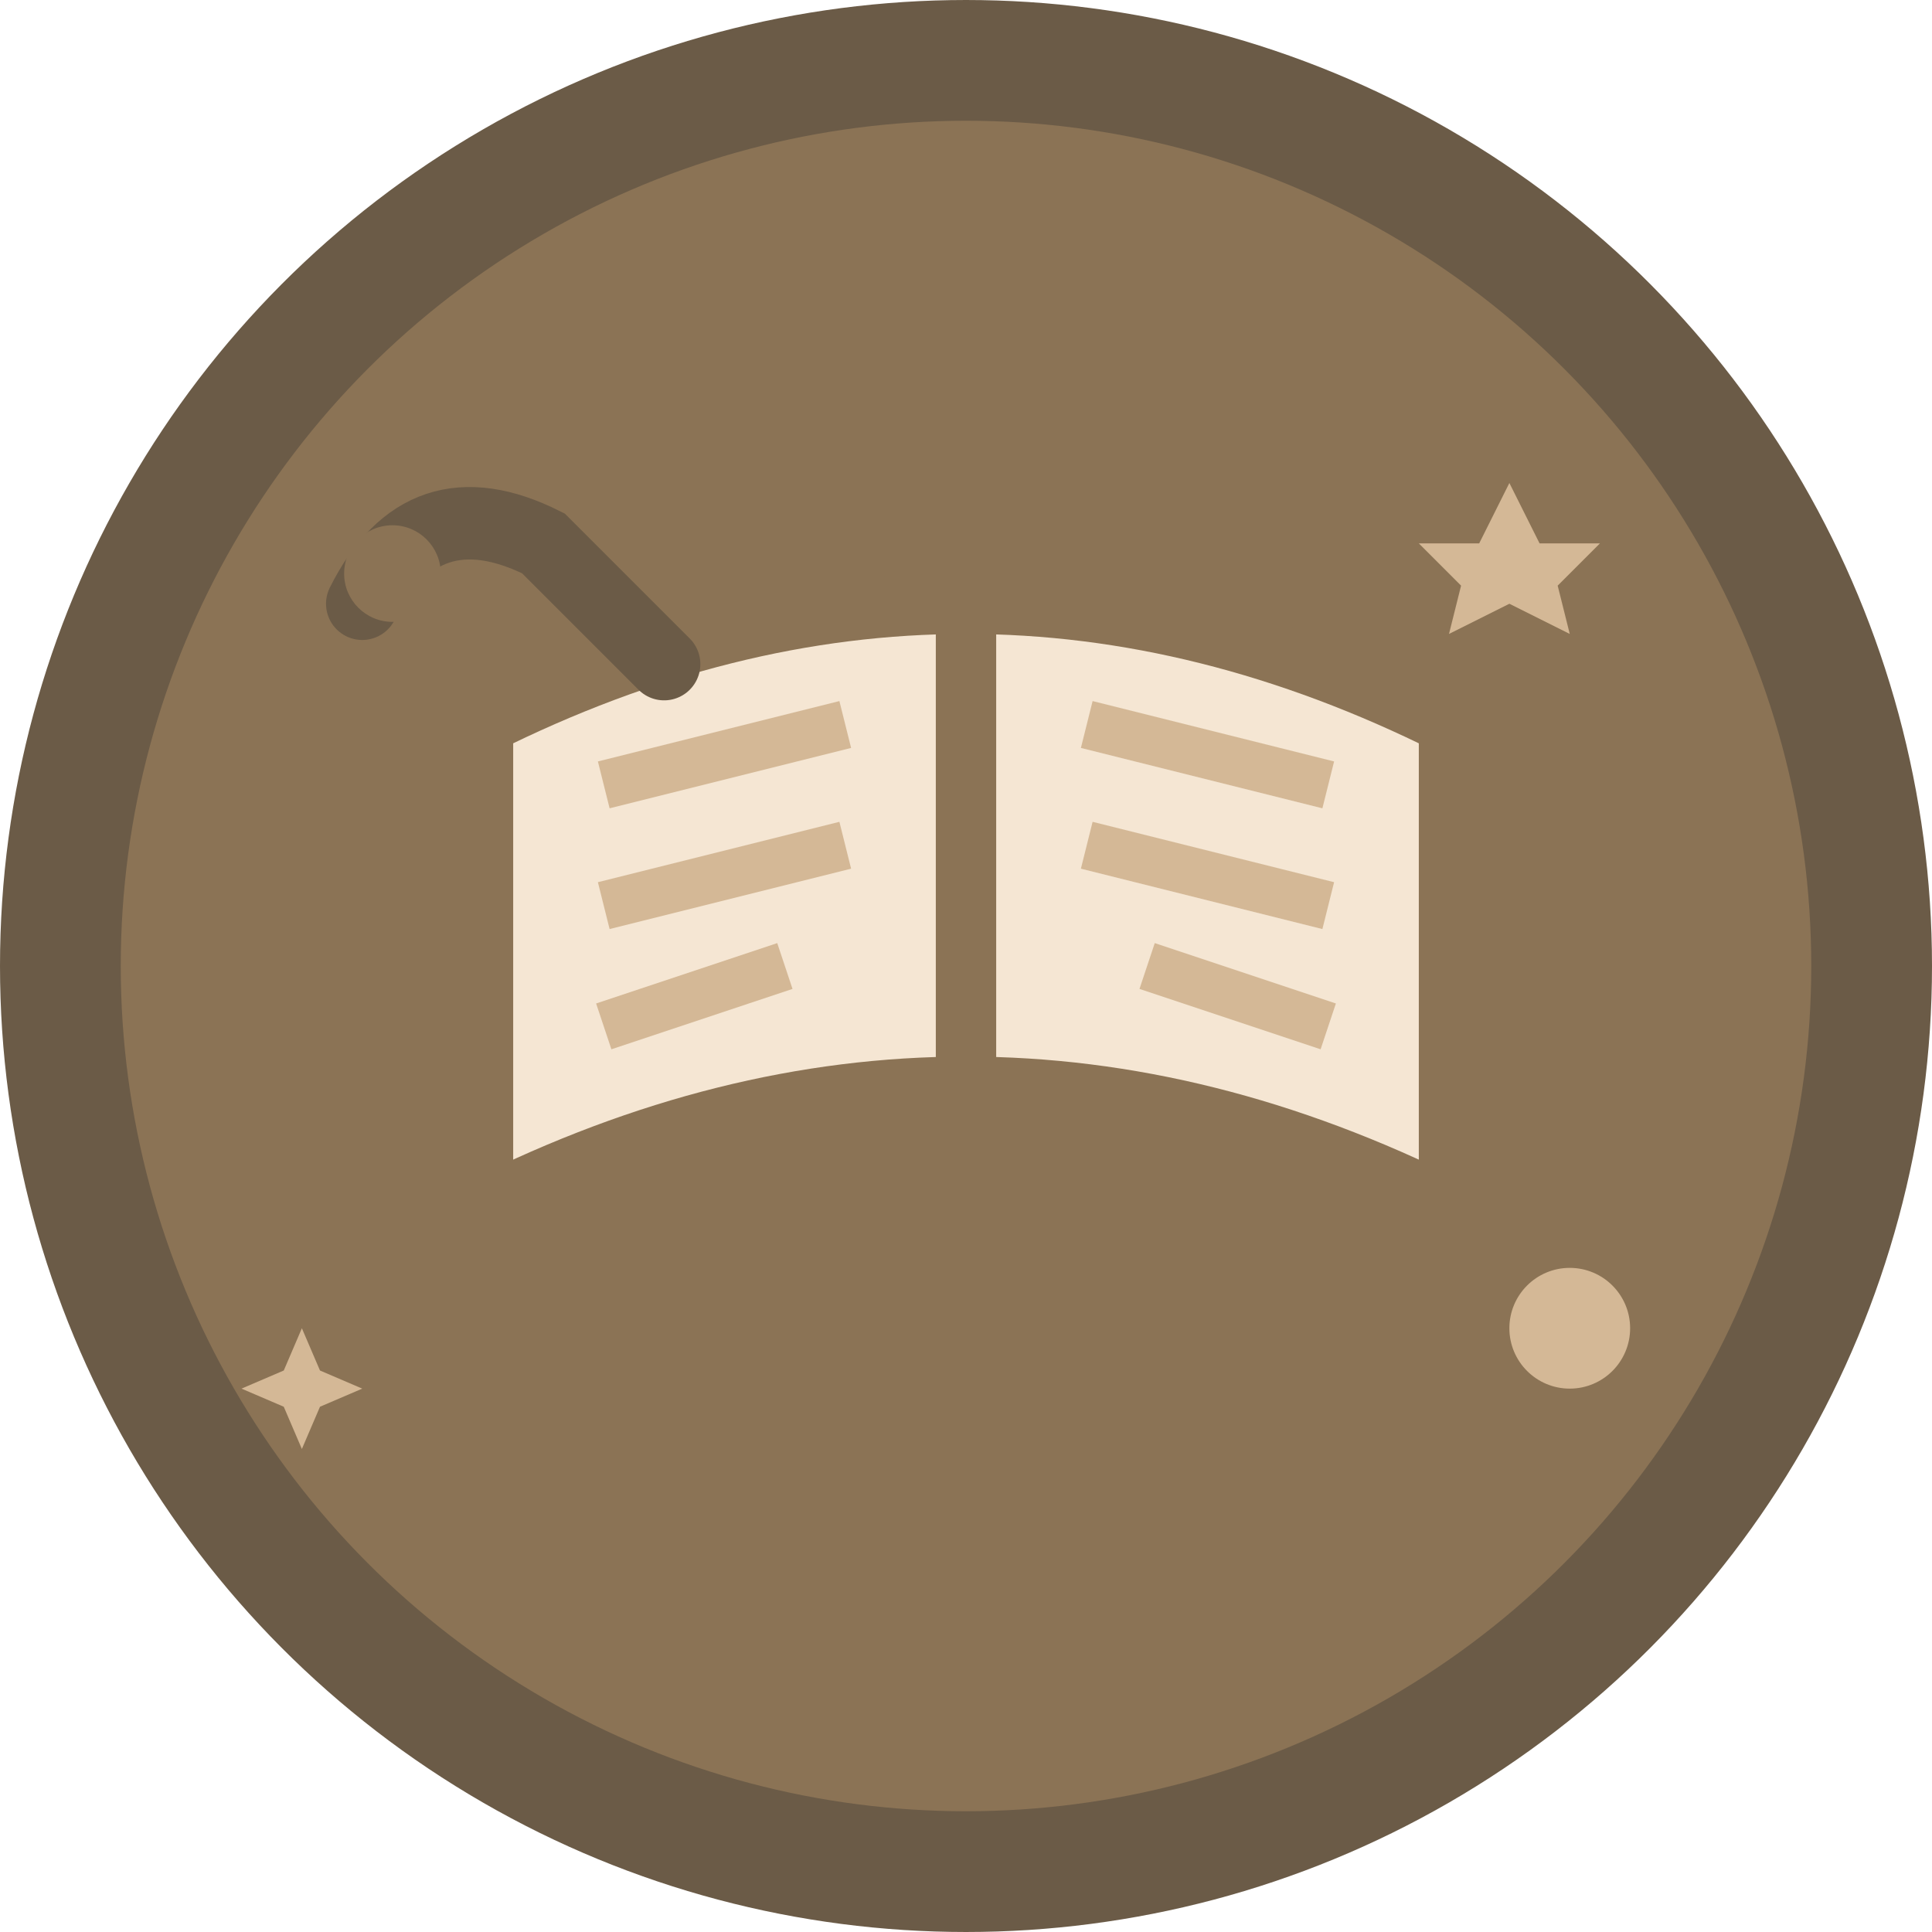 <svg width="32" height="32" viewBox="0 0 32 32" fill="none" xmlns="http://www.w3.org/2000/svg">
  <!-- Background circle -->
  <circle cx="16" cy="16" r="15" fill="#8B7355" stroke="#6B5B47" stroke-width="2"/>
  
  <!-- Open book -->
  <path d="M8 12 Q16 8 24 12 L24 20 Q16 16 8 20 Z" fill="#F5E6D3" stroke="#8B7355" stroke-width="1"/>
  
  <!-- Book spine -->
  <line x1="16" y1="8" x2="16" y2="20" stroke="#8B7355" stroke-width="1"/>
  
  <!-- Left page lines -->
  <line x1="10" y1="13" x2="14" y2="12" stroke="#D4B896" stroke-width="0.8"/>
  <line x1="10" y1="15" x2="14" y2="14" stroke="#D4B896" stroke-width="0.8"/>
  <line x1="10" y1="17" x2="13" y2="16" stroke="#D4B896" stroke-width="0.8"/>
  
  <!-- Right page lines -->
  <line x1="18" y1="12" x2="22" y2="13" stroke="#D4B896" stroke-width="0.8"/>
  <line x1="18" y1="14" x2="22" y2="15" stroke="#D4B896" stroke-width="0.8"/>
  <line x1="19" y1="16" x2="22" y2="17" stroke="#D4B896" stroke-width="0.8"/>
  
  <!-- Decorative quill -->
  <path d="M6 10 Q7 8 9 9 L11 11" stroke="#6B5B47" stroke-width="1.2" fill="none" stroke-linecap="round"/>
  <circle cx="6.5" cy="9.5" r="0.8" fill="#8B7355"/>
  
  <!-- Decorative stars -->
  <path d="M25 8 L25.5 9 L26.5 9 L25.8 9.7 L26 10.5 L25 10 L24 10.5 L24.2 9.7 L23.5 9 L24.5 9 Z" fill="#D4B896"/>
  <circle cx="26" cy="22" r="1" fill="#D4B896"/>
  <path d="M5 22 L5.3 22.7 L6 23 L5.3 23.3 L5 24 L4.7 23.3 L4 23 L4.7 22.7 Z" fill="#D4B896"/>
</svg> 